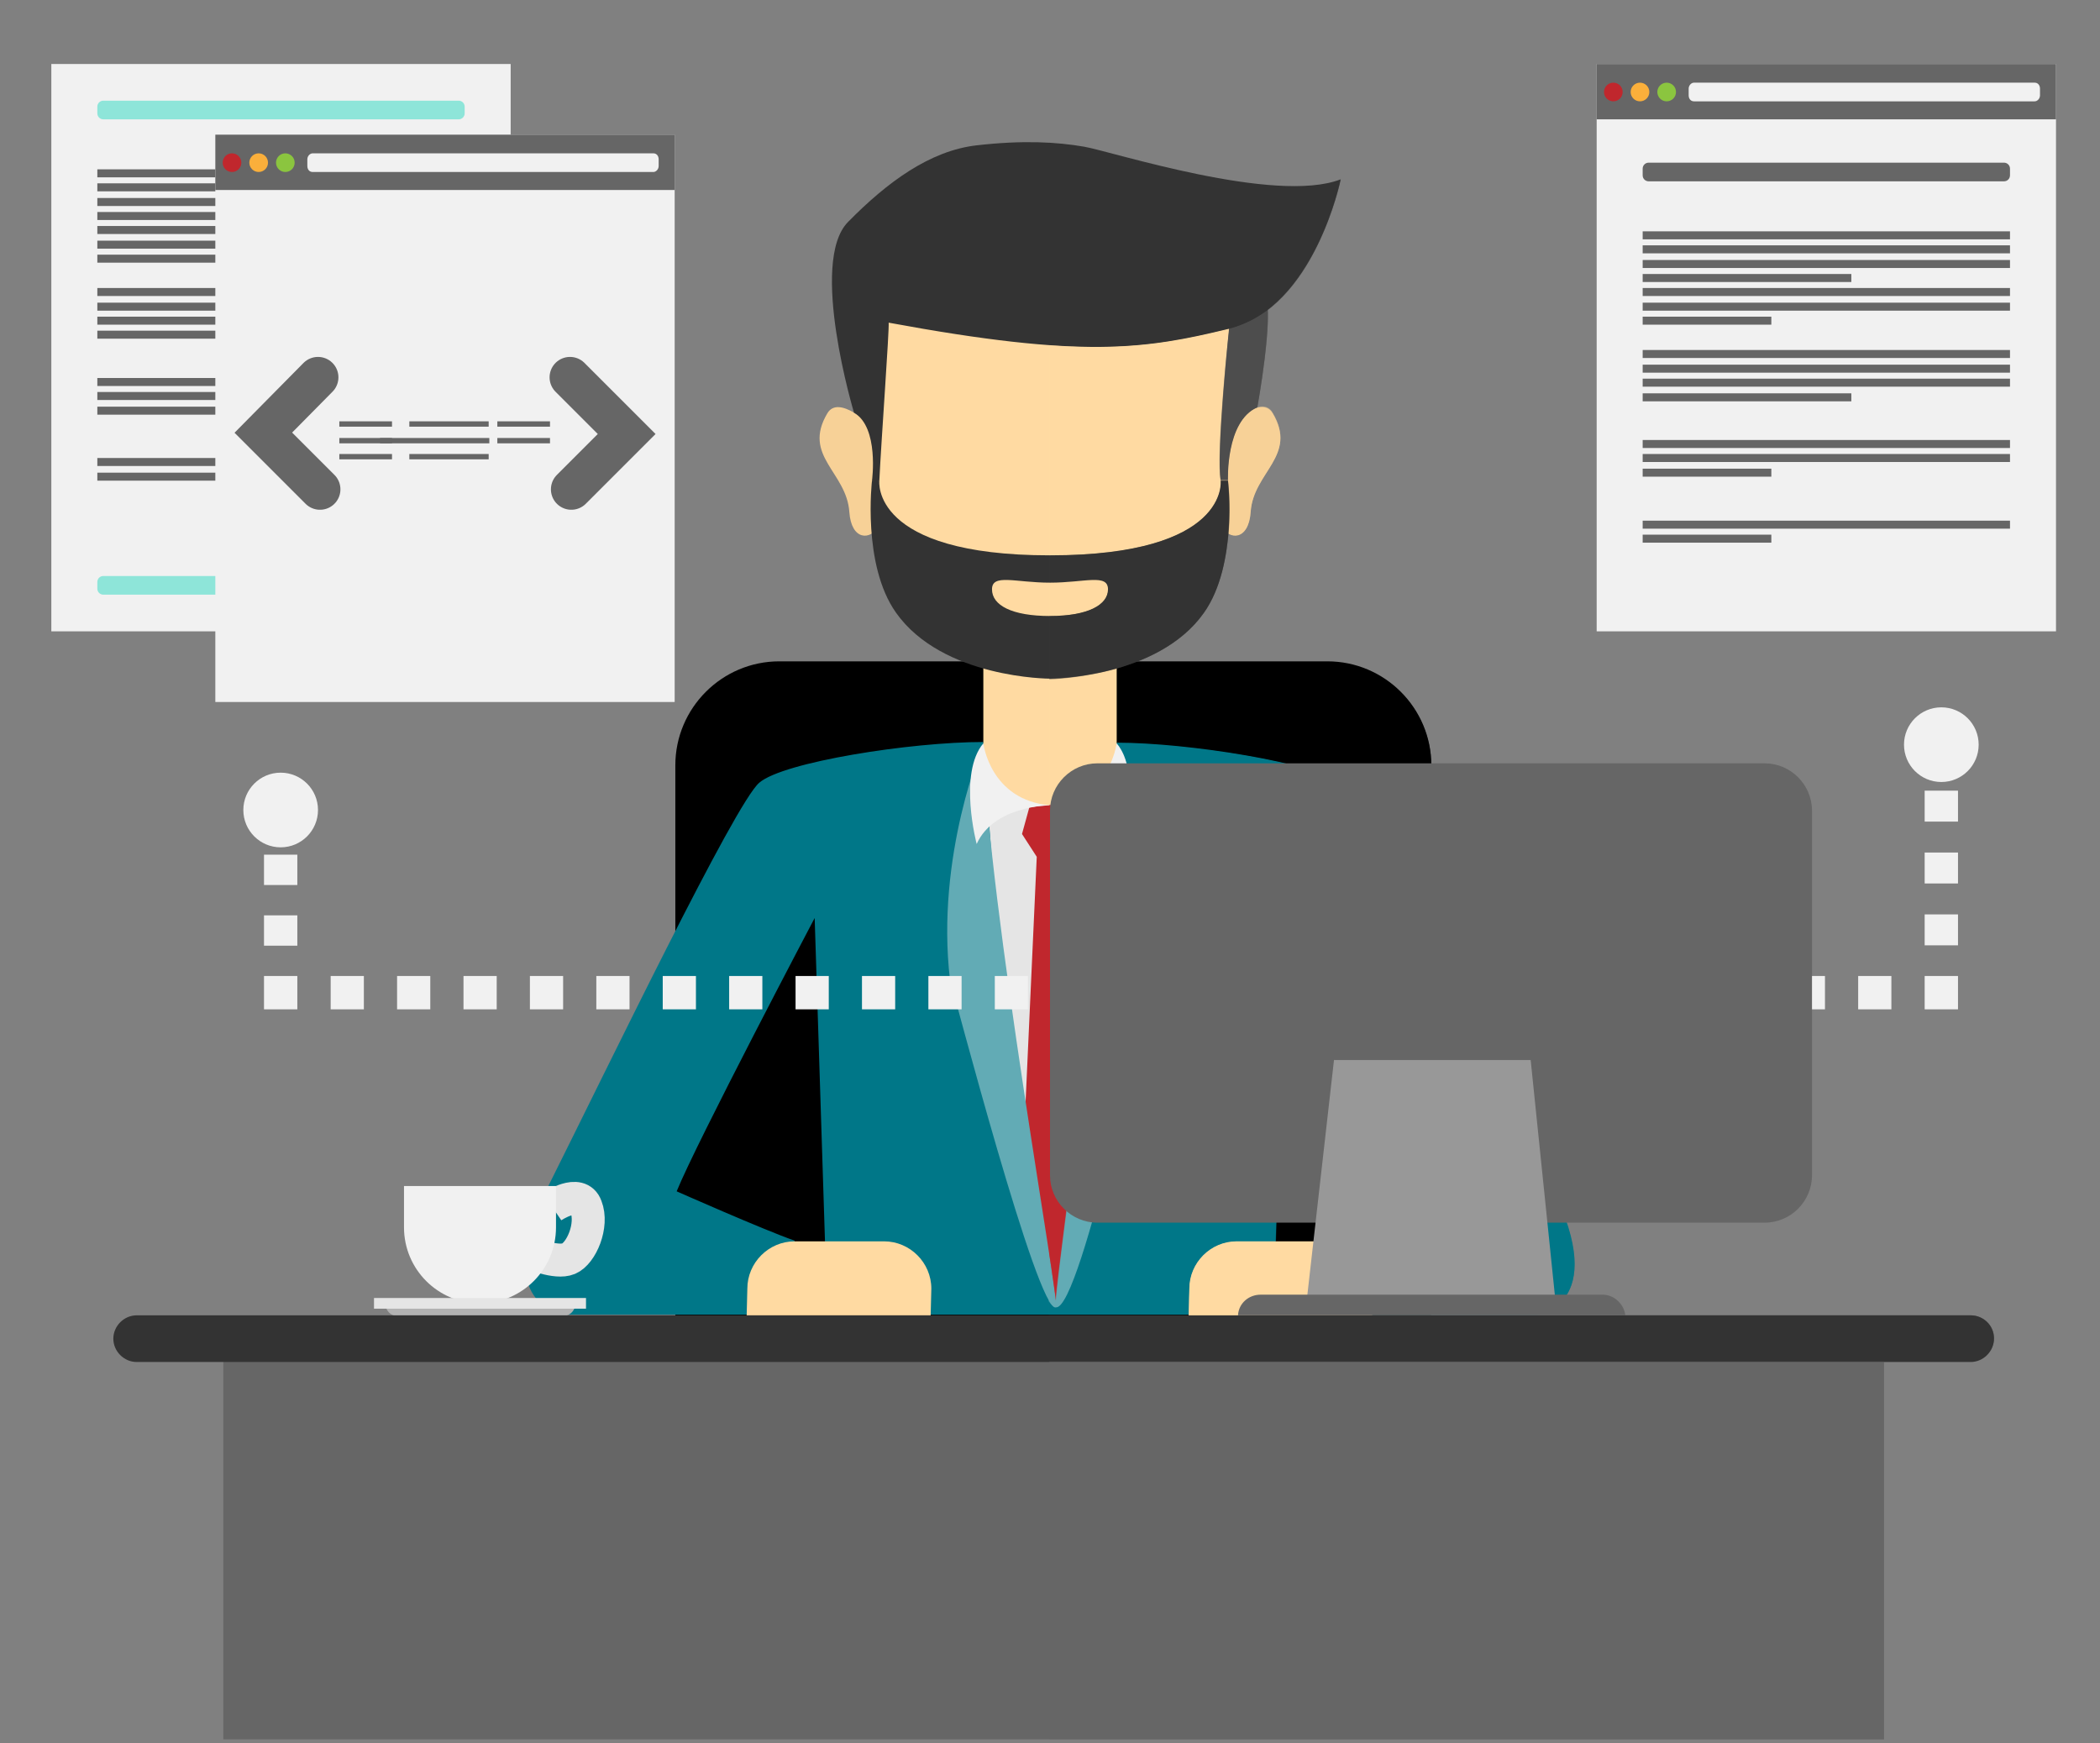 <?xml version="1.0" encoding="utf-8"?>
<!-- Generator: Adobe Illustrator 18.0.0, SVG Export Plug-In . SVG Version: 6.00 Build 0)  -->
<!DOCTYPE svg PUBLIC "-//W3C//DTD SVG 1.1//EN" "http://www.w3.org/Graphics/SVG/1.1/DTD/svg11.dtd">
<svg version="1.1" id="Layer_1" xmlns="http://www.w3.org/2000/svg" xmlns:xlink="http://www.w3.org/1999/xlink" x="0px" y="0px"
	 viewBox="98.5 146.9 315 261.5" enable-background="new 98.5 146.9 315 261.5" xml:space="preserve">
<rect x="98.5" y="146.9" width="315" height="261.5" fill="#808080" stroke="none"/>
<g>
	<g>
		<rect x="106.2" y="156.5" fill="#F1F1F1" width="68.9" height="85.1"/>
		<g>
			<rect x="113.1" y="172.3" fill="#666666" width="55.1" height="1.2"/>
			<rect x="113.1" y="174.4" fill="#666666" width="55.1" height="1.2"/>
			<rect x="113.1" y="176.6" fill="#666666" width="55.1" height="1.2"/>
			<rect x="113.1" y="178.7" fill="#666666" width="31.3" height="1.2"/>
			<rect x="113.1" y="190.1" fill="#666666" width="55.1" height="1.2"/>
			<rect x="113.1" y="192.3" fill="#666666" width="55.1" height="1.2"/>
			<rect x="113.1" y="194.4" fill="#666666" width="55.1" height="1.2"/>
			<rect x="113.1" y="196.5" fill="#666666" width="31.3" height="1.2"/>
			<rect x="113.1" y="180.8" fill="#666666" width="55.1" height="1.2"/>
			<rect x="113.1" y="183" fill="#666666" width="55.1" height="1.2"/>
			<rect x="113.1" y="185.1" fill="#666666" width="19.3" height="1.2"/>
			<rect x="113.1" y="203.6" fill="#666666" width="55.1" height="1.2"/>
			<rect x="113.1" y="205.7" fill="#666666" width="55.1" height="1.2"/>
			<rect x="113.1" y="207.9" fill="#666666" width="19.3" height="1.2"/>
			<rect x="113.1" y="215.6" fill="#666666" width="55.1" height="1.2"/>
			<rect x="113.1" y="217.8" fill="#666666" width="19.3" height="1.2"/>
			<path fill="#8EE5D9" d="M168.2,163.9c0,0.5-0.4,0.9-0.9,0.9H114c-0.5,0-0.9-0.4-0.9-0.9v-1c0-0.5,0.4-0.9,0.9-0.9h53.3
				c0.5,0,0.9,0.4,0.9,0.9V163.9z"/>
			<path fill="#8EE5D9" d="M168.2,235.2c0,0.5-0.4,0.9-0.9,0.9H114c-0.5,0-0.9-0.4-0.9-0.9v-1c0-0.5,0.4-0.9,0.9-0.9h53.3
				c0.5,0,0.9,0.4,0.9,0.9V235.2z"/>
		</g>
	</g>
	<g>
		<rect x="130.8" y="167.1" fill="#F1F1F1" width="68.9" height="85.1"/>
		<rect x="130.8" y="167.1" fill="#666666" width="68.9" height="8.3"/>
		<path fill="#F1F1F1" d="M197.3,171.8c0,0.5-0.4,0.9-0.8,0.9h-51.1c-0.5,0-0.8-0.4-0.8-0.9v-1c0-0.5,0.4-0.9,0.8-0.9h51.1
			c0.5,0,0.8,0.4,0.8,0.9V171.8z"/>
		<circle fill="#C0272D" cx="133.3" cy="171.3" r="1.4"/>
		<circle fill="#FAAF3B" cx="137.3" cy="171.3" r="1.4"/>
		<circle fill="#8BC53F" cx="141.3" cy="171.3" r="1.4"/>
		<g>
			<g>
				<polyline fill="none" stroke="#666666" stroke-width="6.127" stroke-linecap="round" stroke-miterlimit="10" points="
					146.2,203.5 138,211.8 146.5,220.3 				"/>
				<polyline fill="none" stroke="#666666" stroke-width="6.127" stroke-linecap="round" stroke-miterlimit="10" points="
					184.2,220.3 192.5,212 184,203.5 				"/>
			</g>
			<g>
				<rect x="149.4" y="210.1" fill="#666666" width="7.9" height="0.8"/>
				<rect x="173.1" y="210.1" fill="#666666" width="7.9" height="0.8"/>
				<rect x="159.9" y="210.1" fill="#666666" width="11.9" height="0.8"/>
				<rect x="149.4" y="215" fill="#666666" width="7.9" height="0.8"/>
				<rect x="159.9" y="215" fill="#666666" width="11.9" height="0.8"/>
				<rect x="149.4" y="212.6" fill="#666666" width="7.9" height="0.8"/>
				<rect x="173.1" y="212.6" fill="#666666" width="7.9" height="0.8"/>
				<rect x="155.5" y="212.6" fill="#666666" width="16.4" height="0.8"/>
			</g>
		</g>
	</g>
	<g>
		<rect x="338" y="156.5" fill="#F1F1F1" width="68.9" height="85.1"/>
		<g>
			<rect x="344.9" y="181.6" fill="#666666" width="55.1" height="1.2"/>
			<rect x="344.9" y="183.7" fill="#666666" width="55.1" height="1.2"/>
			<rect x="344.9" y="185.9" fill="#666666" width="55.1" height="1.2"/>
			<rect x="344.9" y="188" fill="#666666" width="31.3" height="1.2"/>
			<rect x="344.9" y="199.4" fill="#666666" width="55.1" height="1.2"/>
			<rect x="344.9" y="201.6" fill="#666666" width="55.1" height="1.2"/>
			<rect x="344.9" y="203.7" fill="#666666" width="55.1" height="1.2"/>
			<rect x="344.9" y="205.9" fill="#666666" width="31.3" height="1.2"/>
			<rect x="344.9" y="190.1" fill="#666666" width="55.1" height="1.2"/>
			<rect x="344.9" y="192.3" fill="#666666" width="55.1" height="1.2"/>
			<rect x="344.9" y="194.4" fill="#666666" width="19.3" height="1.2"/>
			<rect x="344.9" y="212.9" fill="#666666" width="55.1" height="1.2"/>
			<rect x="344.9" y="215" fill="#666666" width="55.1" height="1.2"/>
			<rect x="344.9" y="217.2" fill="#666666" width="19.3" height="1.2"/>
			<rect x="344.9" y="225" fill="#666666" width="55.1" height="1.2"/>
			<rect x="344.9" y="227.1" fill="#666666" width="19.3" height="1.2"/>
			<path fill="#666666" d="M400,173.2c0,0.5-0.4,0.9-0.9,0.9h-53.3c-0.5,0-0.9-0.4-0.9-0.9v-1c0-0.5,0.4-0.9,0.9-0.9h53.3
				c0.5,0,0.9,0.4,0.9,0.9V173.2z"/>
		</g>
		<rect x="338" y="156.5" fill="#666666" width="68.9" height="8.3"/>
		<path fill="#F1F1F1" d="M404.5,161.2c0,0.5-0.4,0.9-0.8,0.9h-51.1c-0.5,0-0.8-0.4-0.8-0.9v-1c0-0.5,0.4-0.9,0.8-0.9h51.1
			c0.5,0,0.8,0.4,0.8,0.9V161.2z"/>
		<circle fill="#C0272D" cx="340.5" cy="160.7" r="1.4"/>
		<circle fill="#FAAF3B" cx="344.5" cy="160.7" r="1.4"/>
		<circle fill="#8BC53F" cx="348.5" cy="160.7" r="1.4"/>
	</g>
	<g>
		<g>
			<path d="M313.2,380.1c0,8.6-7,15.6-15.6,15.6h-82.2c-8.6,0-15.6-7-15.6-15.6V261.7c0-8.6,7-15.6,15.6-15.6h82.2
				c8.6,0,15.6,7,15.6,15.6V380.1z"/>
			<rect x="132" y="350.6" fill="#666666" width="249.1" height="57.2"/>
			<polygon fill="#E5E5E5" points="266.9,309.9 256.9,342.4 246,309.9 246,262.7 266.9,262.7 			"/>
			<path fill="#007788" d="M331.3,325c-9-17.9-28-57.5-31.7-60.6c-3.6-3-22.7-6.1-33.6-6.1c0,0,2.1,52-4.5,68.2
				c-1.2,3-2.7,16.4-4.6,16.4c0,0-3.9-4.6-5.4-18.2c-2.4-21.2-5.5-66.5-5.5-66.5c-10.9,0-30,3-33.6,6.1c-3.6,3-22.7,42.6-31.7,60.6
				c-9,17.9,2.5,19.2,2.5,19.2h31.4l3.1-11.1c-4.6-1.6-17.7-7.4-17.7-7.4c3-7.4,20.7-41,20.7-41l1.9,59.5H256h33.5l1.9-59.5
				c0,0,17.6,33.7,20.7,41c0,0-10,6.7-14.6,8.3v10.2h31.4C328.8,344.2,340.2,342.9,331.3,325z"/>
			<path fill="#FFDAA2" d="M266,262.6c0,0-1.4,5.1-10,5.1c-8.6,0-10-5.1-10-5.1v-24.2h20V262.6z"/>
			<g>
				<path fill="#F7D197" d="M229.2,210.8c0,0-4.9-4.8-6.6-1.9c-3.8,6.4,2.9,8.8,3.3,14.8c0.3,4.3,3.2,4.3,4.4,2.1
					C231.4,223.6,231,212.2,229.2,210.8z"/>
				<path fill="#F7D197" d="M282.8,210.8c0,0,4.9-4.8,6.6-1.9c3.8,6.4-2.9,8.8-3.3,14.8c-0.3,4.3-3.2,4.3-4.4,2.1
					C280.6,223.6,281.1,212.2,282.8,210.8z"/>
				<path fill="#FFDAA2" d="M256,196.1c-19.1-7.5-27.7,0-27.7,0s1.5,26.3,2.2,31.6c1.6,12.6,18.1,21,25.5,21c7.5,0,23.9-8.4,25.5-21
					c0.7-5.3,2.2-31.6,2.2-31.6S275.2,188.6,256,196.1z"/>
				<path fill="#333333" d="M282.7,219h-1.1c0,0,1.4,11.2-25.6,11.2c-27,0-25.6-11.2-25.6-11.2h-1.1c0,0-1.5,12.6,3.6,19.8
					c7,9.9,23.1,9.9,23.1,9.9s16.1,0,23.1-9.9C284.2,231.6,282.7,219,282.7,219z M256,239.3c-5.7,0-8.7-1.6-8.7-4c0-2.4,3.5-1,8.7-1
					c5.2,0,8.7-1.4,8.7,1C264.7,237.6,261.7,239.3,256,239.3z"/>
				<path fill="#4D4D4D" d="M282.7,219c0,0-0.4-8.9,4.4-11c0,0,2.5-13.7,1.2-16.8l-5.4,4.5c0,0-2,19.4-1.3,23.2H282.7z"/>
				<path fill="#333333" d="M229.3,219c0,0,1.1-8-2.7-10.2c0,0-6.8-22.6-0.9-28.6c5.9-6,12.3-10.7,19.3-11.5c7-0.8,12-0.5,16.1,0.2
					c4.1,0.7,28.7,8.7,38.5,4.9c0,0-3.9,19.2-16.7,22.4c-12.7,3.1-21.9,4.5-51.1-0.9c0.1,1.2-1.1,17.5-1.4,23.7
					C230.4,219,229.9,219.3,229.3,219z"/>
			</g>
			<g>
				<path fill="none" stroke="#E5E5E5" stroke-width="4.946" stroke-miterlimit="10" d="M181.3,327.9c0,0,4.1-2.8,5.1,0
					c1.1,2.8-0.7,7-2.6,7.8c-1.9,0.8-5.7-0.9-5.7-0.9"/>
				<path fill="#B2B2B2" d="M156.3,342.6c0.1,0.9,0.8,1.7,1.8,1.7H183c0.9,0,1.7-0.7,1.8-1.7H156.3z"/>
				<path fill="#F1F1F1" d="M159.1,324.8v6.2c0,6.3,5.1,11.4,11.4,11.4c6.3,0,11.4-5.1,11.4-11.4v-6.2H159.1z"/>
				<rect x="154.6" y="341.6" fill="#E5E5E5" width="31.8" height="1.6"/>
			</g>
			<path fill="#333333" d="M397.6,347.7c0,1.9-1.6,3.5-3.5,3.5H119c-1.9,0-3.5-1.6-3.5-3.5l0,0c0-1.9,1.6-3.5,3.5-3.5h275.1
				C396,344.2,397.6,345.7,397.6,347.7L397.6,347.7z"/>
			<path fill="#C0272D" d="M252.9,268l-1.1,4l2.2,3.4h4.5l2.1-3.4l-1.7-4.3C259,267.7,255.7,267.5,252.9,268z"/>
			<polygon fill="#C0272D" points="254.1,273.5 251.8,324 256.9,342.4 262,324.8 258.6,273.5 			"/>
			<path fill="#62ABB5" d="M246,258.4c0,0-7.2,16.8-5,35.5c0.4,1.1,13.2,50.3,15.9,49.1C257.6,342.7,246.7,282.8,246,258.4z"/>
			<path fill="#62ABB5" d="M266,258.4c0,0,7.2,16.8,5,35.5c0,0-10.3,49.5-14.1,49.1C256.1,343,265.3,282.8,266,258.4z"/>
			<path fill="#F1F1F1" d="M256,267.7c0,0-8.4,0-11,5.8c0,0-2.8-10.6,1-15.1C246,258.4,247,266.9,256,267.7z"/>
			<path fill="#F1F1F1" d="M256,267.7c0,0,8.4,0,11,5.8c0,0,2.8-10.6-1-15.1C266,258.4,265,266.9,256,267.7z"/>
			<path fill="#FFDAA2" d="M238.1,344.2l0.1-4c0-3.9-3.2-7.1-7.1-7.1h-13.4c-3.9,0-7.1,3.2-7.1,7.1l-0.1,4H238.1z"/>
			<path fill="#FFDAA2" d="M304.3,344.2l0.1-4c0-3.9-3.2-7.1-7.1-7.1H284c-3.9,0-7.1,3.2-7.1,7.1l-0.1,4H304.3z"/>
		</g>
		<g opacity="0.5">
			<path d="M299.1,333.3c5-2.3,12.9-7.6,12.9-7.6c-3-7.4-20.7-41-20.7-41l-1.5,48.4h7.5C298,333.1,298.6,333.2,299.1,333.3z"/>
			<path d="M266,258.4c10.9,0,30,3,33.6,6.1c1.8,1.5,7.3,11.9,13.6,24.2v-26.9c0-8.6-7-15.6-15.6-15.6h-28.4
				c-1.1,0.4-2.1,0.8-3.2,1.1V258.4z"/>
			<polygon fill="#666666" points="255.9,351.1 255.9,395.7 255.9,407.8 381.1,407.8 381.1,351.1 			"/>
			<path fill="#E5E5E5" d="M260.7,271.9l-2,3.3l2.3,34.1c1.6-12.7,3.3-26.8,4.3-38.3c-1.8-1.7-4.1-2.5-6-2.9L260.7,271.9z"/>
			<path fill="#E5E5E5" d="M256,267.7C256,267.7,256,267.7,256,267.7L256,267.7C256,267.7,256,267.7,256,267.7
				C256,267.7,256,267.7,256,267.7z"/>
			<path fill="#007788" d="M276.9,340.2c0-3.9,3.2-7.1,7.1-7.1h5.9l1.5-48.4c0,0,17.6,33.7,20.7,41c0,0-7.9,5.3-12.9,7.6
				c3.1,0.8,5.3,3.6,5.3,6.9l-0.1,4H329c1.5-0.3,10.5-2.7,2.2-19.2c-4.5-9.1-11.7-23.8-18.1-36.4c-6.2-12.3-11.8-22.7-13.6-24.2
				c-3.6-3-22.7-6.1-33.6-6.1c1.1,1.4,1.7,3.3,1.9,5.3c2,6.4,4.6,17.9,3.1,30.2c0,0-10.3,49.5-14.1,49.1c-0.2,0.1-0.6-0.2-1-0.9v2.1
				h20.8L276.9,340.2z"/>
			<path fill="#FFDAA2" d="M266,258.4v-11.2c-5.4,1.5-10,1.5-10,1.5s0,0-0.1,0v14v4.9c0,0,0.1,0,0.1,0
				C265,266.9,266,258.4,266,258.4z"/>
			<path fill="#F7D197" d="M282.7,219L282.7,219c0,0,0.4,3.5,0.1,7.9c1.3,0.8,3.1,0,3.3-3.3c0.4-6,7.1-8.4,3.3-14.8
				c-0.5-0.9-1.4-1.1-2.3-0.8C282.3,210.1,282.7,219,282.7,219z"/>
			<path fill="#FFDAA2" d="M281.6,219c-0.7-3.5,0.9-19.9,1.2-22.8c-8.3,2-15.1,3.3-26.9,2.5v31.5c0,0,0.1,0,0.1,0
				C283,230.1,281.6,219,281.6,219z"/>
			<path fill="#FFDAA2" d="M264.7,235.2c0-2.4-3.5-1-8.7-1c0,0-0.1,0-0.1,0v4v0.9c0,0,0.1,0,0.1,0
				C261.7,239.3,264.7,237.6,264.7,235.2z"/>
			<path fill="#333333" d="M266,247.2c1-0.3,2.1-0.7,3.2-1.1c3.7-1.5,7.4-3.7,9.9-7.3c2.4-3.4,3.3-8,3.7-11.9
				c0.4-4.4-0.1-7.9-0.1-7.9h0h-1.1c0,0,1.4,11.2-25.6,11.2c0,0-0.1,0-0.1,0v4.1c0,0,0.1,0,0.1,0c5.2,0,8.7-1.4,8.7,1
				c0,2.4-3,4-8.7,4c0,0-0.1,0-0.1,0v6.9v2.6v0c0.1,0,0.1,0,0.1,0S260.6,248.7,266,247.2z"/>
			<path fill="#4D4D4D" d="M282.9,196.2C282.9,196.2,282.9,196.2,282.9,196.2c-0.4,2.9-2,19.4-1.3,22.8h1.1c0,0-0.4-8.9,4.4-11
				c0,0,0,0,0,0c0,0,1.8-9.8,1.6-14.7C287,194.6,285.1,195.6,282.9,196.2z"/>
			<path fill="#333333" d="M282.9,196.2C282.9,196.2,282.9,196.2,282.9,196.2c2.2-0.6,4.1-1.6,5.8-2.8c8.2-6.3,10.9-19.5,10.9-19.5
				c-9.8,3.8-34.4-4.2-38.5-4.9c-1.6-0.3-3.3-0.5-5.2-0.6V196v2.6C267.8,199.5,274.6,198.2,282.9,196.2z"/>
			<path fill="#333333" d="M394.1,344.2H329h-24.7h-27.6h-20.8v0v6.4v0.5h125.2h13c1.9,0,3.5-1.6,3.5-3.5
				C397.6,345.7,396,344.2,394.1,344.2z"/>
			<path fill="#C0272D" d="M261,309.3l-2.3-34.1l2-3.3l-1.5-3.9c-1.6-0.3-2.8-0.4-3.1-0.4c-0.1,0-0.1,0-0.2,0v5.8v1.9v59.8
				c0.5,3.3,0.8,5.7,1,7C257.1,338.5,259,325,261,309.3z"/>
			<path fill="#62ABB5" d="M256.9,343c3.8,0.4,14.1-49.1,14.1-49.1c1.5-12.3-1.1-23.8-3.1-30.2c0.5,4.7-0.9,9.8-0.9,9.8
				c-0.4-1-1.1-1.8-1.8-2.5c-1,11.5-2.7,25.6-4.3,38.3c-2,15.7-3.8,29.2-4.1,32.8c-0.1-1.2-0.5-3.7-1-7v3.7v0.6v2v0.7
				C256.3,342.8,256.7,343.1,256.9,343z"/>
			<path fill="#F1F1F1" d="M256,267.7C256,267.7,256,267.7,256,267.7c0.4,0,1.6,0.1,3.2,0.4c1.9,0.4,4.3,1.2,6,2.9
				c0.7,0.7,1.3,1.5,1.8,2.5c0,0,1.3-5.2,0.9-9.8c-0.2-2-0.7-3.9-1.9-5.3C266,258.4,265,266.9,256,267.7z"/>
			<path fill="#FFDAA2" d="M299.1,333.3c-0.6-0.1-1.2-0.2-1.8-0.2h-7.5H284c-3.9,0-7.1,3.2-7.1,7.1l-0.1,4h27.6l0.1-4
				C304.4,336.9,302.2,334.1,299.1,333.3z"/>
		</g>
		<g>
			<g>
				<line fill="none" stroke="#F1F1F1" stroke-width="5" stroke-miterlimit="10" x1="140.6" y1="268.1" x2="140.6" y2="270.6"/>
				
					<line fill="none" stroke="#F1F1F1" stroke-width="5" stroke-miterlimit="10" stroke-dasharray="4.551,4.551" x1="140.6" y1="275.1" x2="140.6" y2="291.1"/>
				<polyline fill="none" stroke="#F1F1F1" stroke-width="5" stroke-miterlimit="10" points="140.6,293.3 140.6,295.8 143.1,295.8 
									"/>
				
					<line fill="none" stroke="#F1F1F1" stroke-width="5" stroke-miterlimit="10" stroke-dasharray="4.981,4.981" x1="148.1" y1="295.8" x2="384.7" y2="295.8"/>
				<polyline fill="none" stroke="#F1F1F1" stroke-width="5" stroke-miterlimit="10" points="387.2,295.8 389.7,295.8 389.7,293.3 
									"/>
				
					<line fill="none" stroke="#F1F1F1" stroke-width="5" stroke-miterlimit="10" stroke-dasharray="4.64,4.64" x1="389.7" y1="288.7" x2="389.7" y2="263.2"/>
				<line fill="none" stroke="#F1F1F1" stroke-width="5" stroke-miterlimit="10" x1="389.7" y1="260.8" x2="389.7" y2="258.3"/>
				<g>
					<circle fill="#F1F1F1" cx="140.6" cy="268.4" r="5.6"/>
				</g>
				<g>
					<circle fill="#F1F1F1" cx="389.7" cy="258.6" r="5.6"/>
				</g>
			</g>
		</g>
		<g>
			<path fill="#666666" d="M370.3,268.5c0-3.9-3.2-7.1-7.1-7.1H263.1c-3.9,0-7.1,3.2-7.1,7.1v54.7c0,3.9,3.2,7.1,7.1,7.1h100.1
				c3.9,0,7.1-3.2,7.1-7.1V268.5z"/>
			<polygon fill="#989898" points="332,343.8 294.3,343.8 298.6,305.9 328.1,305.9 			"/>
			<path fill="#666666" d="M342.3,344.2c-0.2-1.7-1.7-3.1-3.4-3.1h-51.3c-1.8,0-3.3,1.3-3.4,3.1H342.3z"/>
		</g>
	</g>
</g>
</svg>
